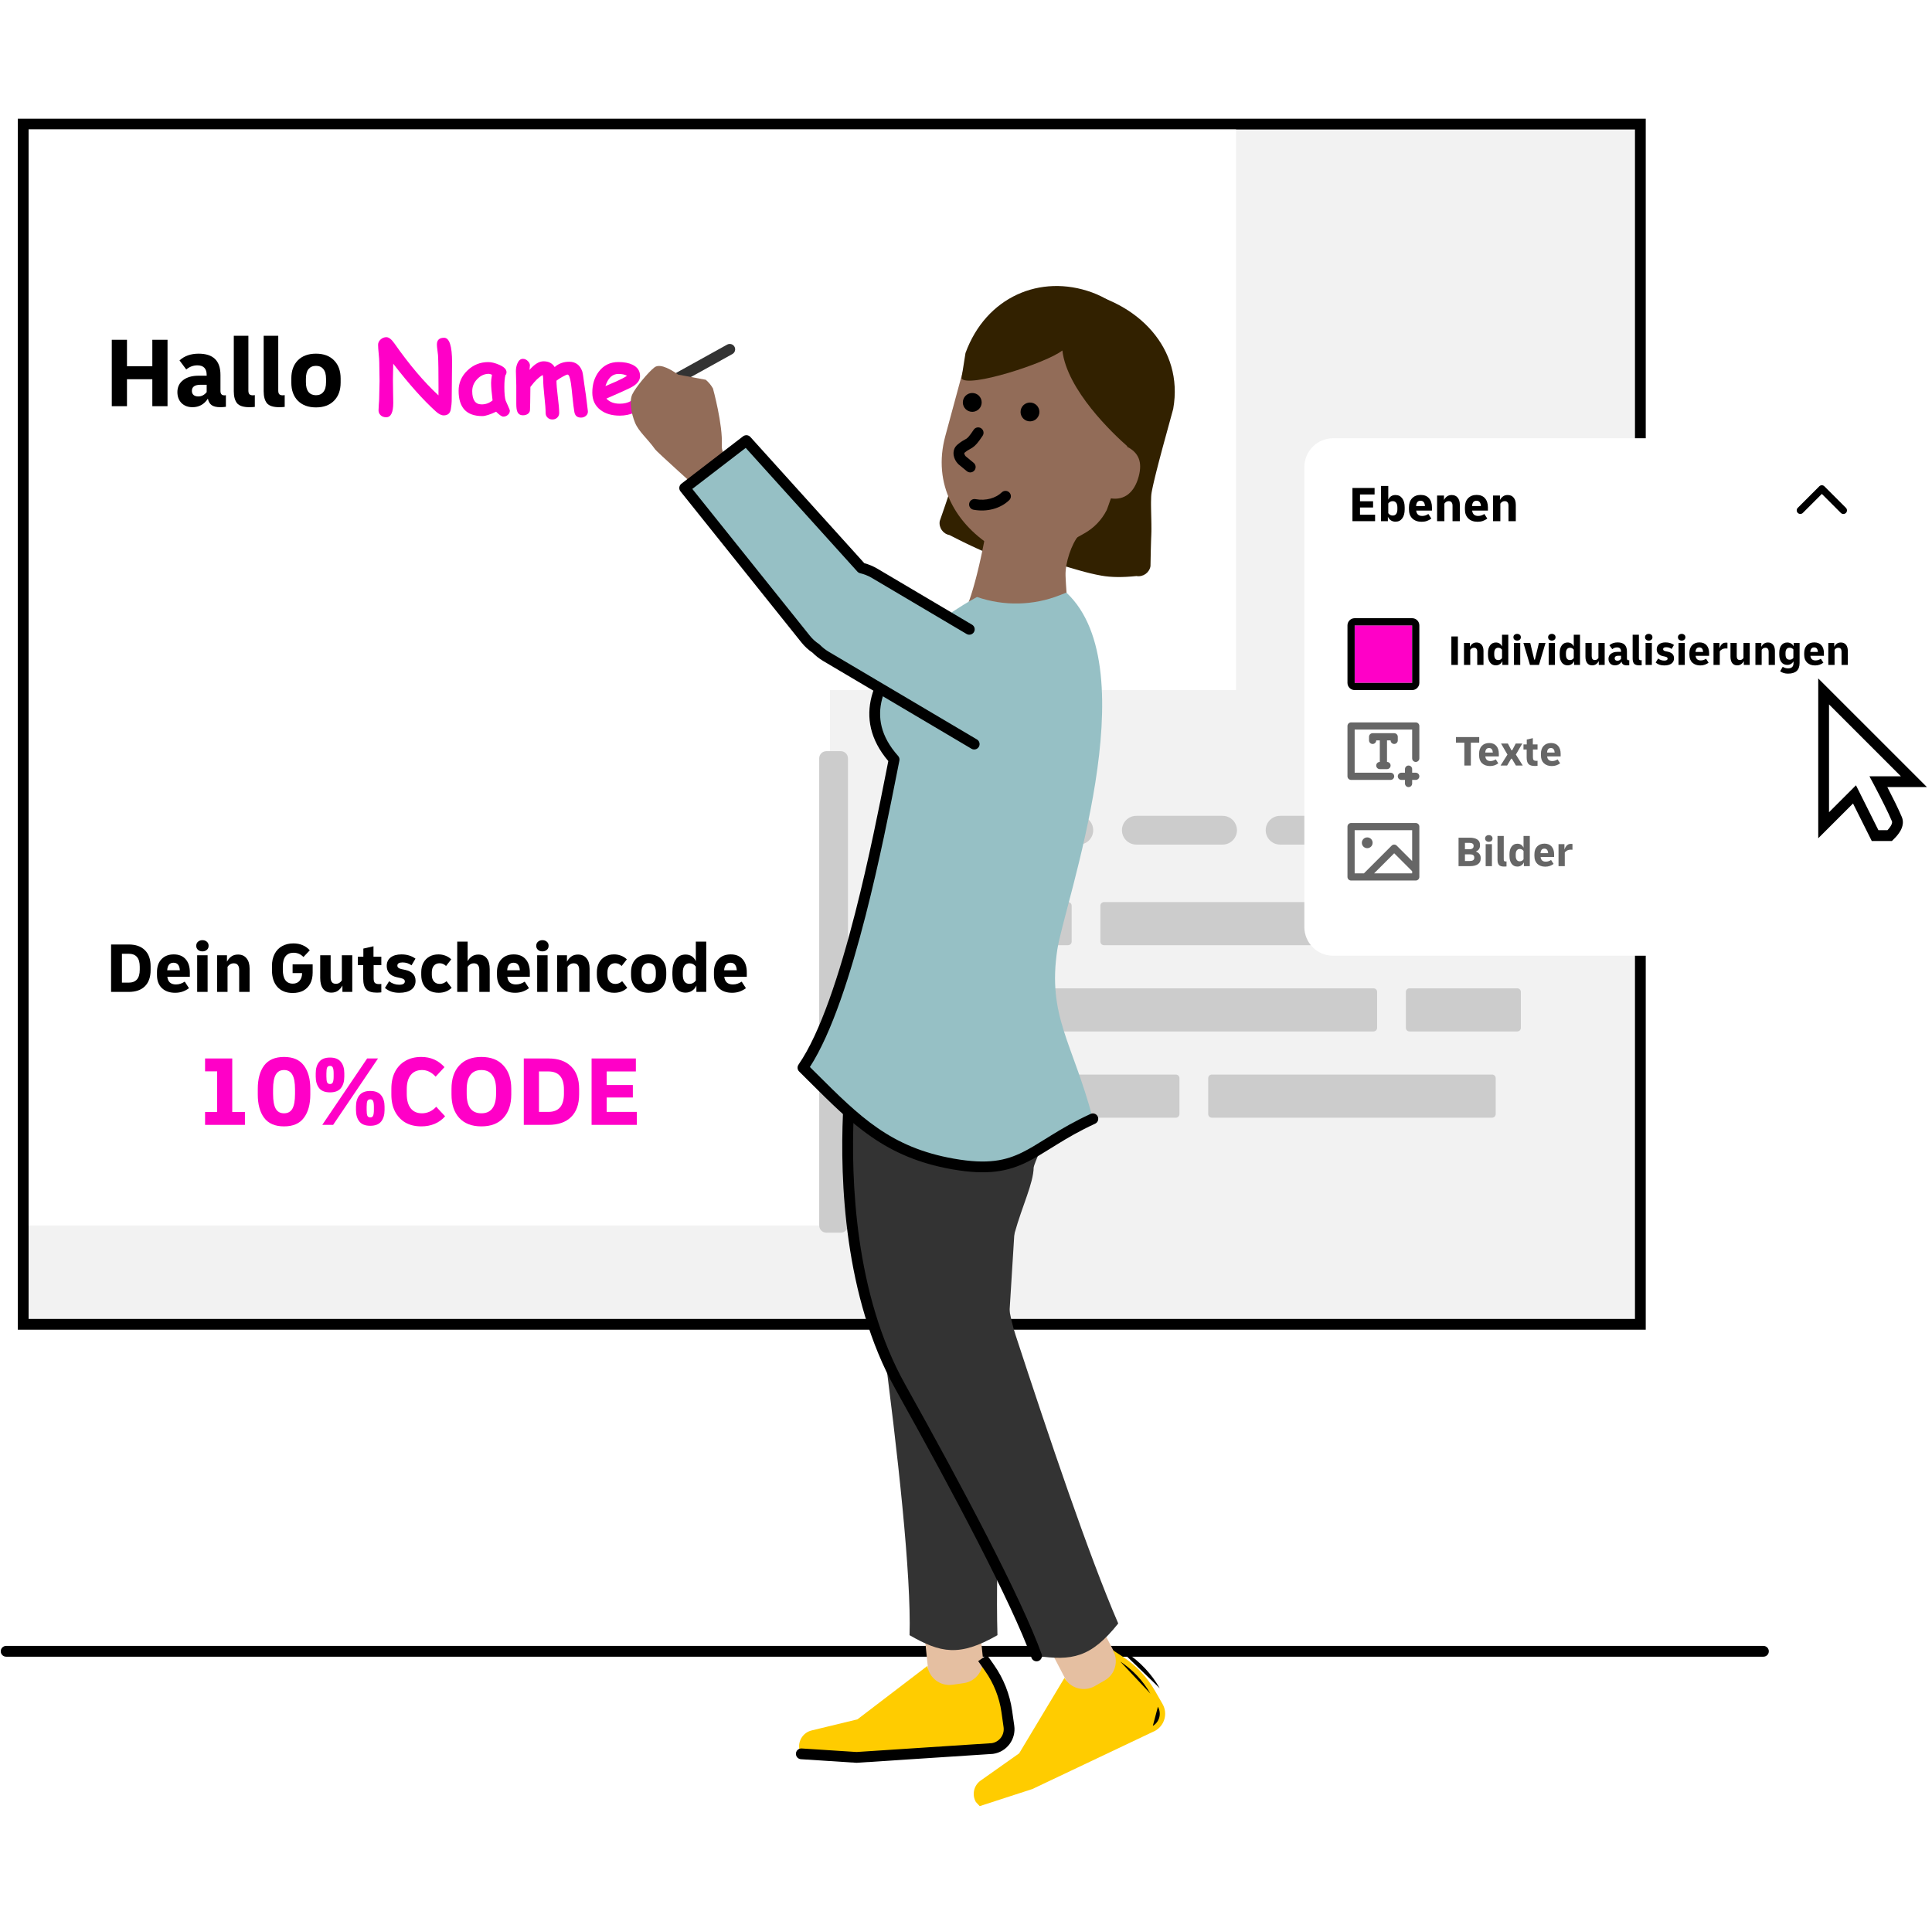 <svg width="551" height="550" viewBox="0 0 551 550" fill="none" xmlns="http://www.w3.org/2000/svg">
<path d="M8.158 36.936H466.287V376.176H8.158V36.936Z" fill="#F2F2F2"/>
<path fill-rule="evenodd" clip-rule="evenodd" d="M5.083 33.861H469.361V379.251H5.083V33.861ZM8.158 36.936V376.176H466.287V36.936H8.158Z" fill="black"/>
<path d="M8.158 36.936H352.523V196.819H8.158V36.936Z" fill="white"/>
<path d="M8.158 183.496H236.71V349.529H8.158V183.496Z" fill="white"/>
<path d="M128.82 114.455C128.82 114.922 128.74 115.66 128.581 116.669C128.395 117.874 127.713 118.477 126.536 118.477C125.882 118.477 125.144 118.108 124.322 117.37C120.725 114.128 116.666 109.584 112.145 103.736C112.089 106.165 112.061 107.655 112.061 108.206C112.061 108.944 112.075 110.056 112.103 111.541C112.14 113.026 112.159 114.138 112.159 114.876C112.159 117.632 111.486 119.009 110.141 119.009C109.459 119.009 108.913 118.799 108.502 118.379C108.138 118.005 107.955 117.552 107.955 117.02C107.955 116.646 107.983 116.081 108.039 115.324C108.105 114.568 108.138 114.002 108.138 113.629C108.138 113.078 108.156 112.251 108.194 111.149C108.231 110.046 108.25 109.22 108.25 108.668C108.25 108.08 108.236 107.192 108.208 106.006C108.18 104.82 108.166 103.932 108.166 103.344C108.166 102.783 108.11 101.947 107.997 100.836C107.885 99.724 107.829 98.888 107.829 98.327C107.829 97.767 108.067 97.267 108.544 96.828C109.03 96.389 109.581 96.169 110.197 96.169C110.889 96.169 111.655 96.767 112.495 97.963C116.736 104.016 120.921 108.953 125.05 112.774C125.06 112.475 125.064 111.765 125.064 110.644C125.064 106.039 125.018 102.933 124.924 101.326C124.906 101.055 124.845 100.551 124.742 99.813C124.649 99.159 124.602 98.645 124.602 98.271C124.602 96.982 125.284 96.338 126.648 96.338C128.17 96.338 128.932 98.687 128.932 103.386C128.932 103.488 128.922 104.226 128.904 105.6C128.848 110.345 128.82 113.297 128.82 114.455Z" fill="#FF00C7"/>
<path d="M143.532 118.827C143.103 118.827 142.421 118.36 141.487 117.426C140.627 117.837 139.871 118.145 139.217 118.351C138.563 118.566 138.007 118.673 137.549 118.673C135.298 118.673 133.607 118.071 132.477 116.866C131.356 115.66 130.795 113.858 130.795 111.457C130.795 109.205 131.627 107.281 133.29 105.684C134.952 104.077 136.942 103.274 139.259 103.274C140.146 103.274 141.174 103.526 142.341 104.03C143.752 104.638 144.457 105.343 144.457 106.146C144.457 106.482 144.35 106.777 144.135 107.029C144.042 107.403 143.967 107.874 143.911 108.444C143.864 109.005 143.841 109.663 143.841 110.42C143.841 112.204 143.967 113.489 144.219 114.273C144.247 114.357 144.462 114.843 144.864 115.731C145.228 116.534 145.41 116.992 145.41 117.104C145.41 117.599 145.219 118.01 144.836 118.337C144.462 118.664 144.028 118.827 143.532 118.827ZM140.057 109.215C140.057 108.916 140.076 108.575 140.114 108.192C140.16 107.8 140.226 107.365 140.31 106.889C140.123 106.795 139.955 106.73 139.805 106.693C139.665 106.646 139.544 106.623 139.441 106.623C138.17 106.623 137.059 107.122 136.106 108.122C135.153 109.112 134.677 110.261 134.677 111.569C134.677 112.821 134.901 113.764 135.349 114.399C135.798 115.025 136.47 115.338 137.367 115.338C137.946 115.338 138.493 115.245 139.007 115.058C139.53 114.862 140.02 114.577 140.478 114.203C140.198 111.98 140.057 110.317 140.057 109.215Z" fill="#FF00C7"/>
<path d="M151.015 105.502C152.426 103.867 153.761 103.049 155.023 103.049C156.461 103.049 157.517 103.596 158.189 104.689C158.759 104.184 159.39 103.806 160.081 103.554C160.772 103.302 161.52 103.176 162.323 103.176C164.154 103.176 165.396 104.086 166.05 105.908C166.181 106.282 166.382 107.547 166.653 109.705C166.914 111.219 167.251 113.741 167.662 117.272C167.699 117.804 167.517 118.243 167.115 118.589C166.713 118.935 166.242 119.107 165.7 119.107C164.626 119.107 163.995 118.575 163.808 117.51C163.64 116.548 163.467 115.189 163.29 113.433C163.103 111.508 162.949 110.144 162.827 109.341C162.575 107.669 162.253 106.833 161.861 106.833C161.646 106.833 161.155 107.048 160.389 107.477C159.623 107.907 159.063 108.276 158.708 108.584C158.708 109.649 158.834 111.181 159.086 113.18C159.348 115.226 159.478 116.758 159.478 117.776C159.478 118.309 159.296 118.753 158.932 119.107C158.568 119.462 158.105 119.64 157.545 119.64C156.984 119.64 156.522 119.462 156.158 119.107C155.793 118.753 155.611 118.309 155.611 117.776C155.611 116.711 155.494 115.147 155.261 113.082C155.037 111.008 154.924 109.439 154.924 108.374C154.924 107.776 154.873 107.3 154.77 106.945C153.687 107.571 152.598 108.612 151.505 110.07C151.459 110.135 151.379 110.233 151.267 110.364C151.23 112.251 151.211 113.731 151.211 114.806C151.211 115.067 151.202 115.422 151.183 115.871C151.164 116.31 151.155 116.637 151.155 116.852C151.155 117.356 150.95 117.753 150.539 118.043C150.165 118.313 149.703 118.449 149.151 118.449C148.357 118.449 147.82 118.103 147.54 117.412C147.344 116.945 147.246 116.202 147.246 115.184V109.971C147.246 109.504 147.227 108.822 147.19 107.926C147.152 107.02 147.134 106.333 147.134 105.866C147.134 105.035 147.283 104.283 147.582 103.61C147.946 102.769 148.46 102.349 149.123 102.349C149.646 102.349 150.114 102.554 150.525 102.965C150.936 103.367 151.141 103.811 151.141 104.297C151.141 104.1 151.099 104.502 151.015 105.502Z" fill="#FF00C7"/>
<path d="M176.756 118.547C174.523 118.547 172.697 118.015 171.277 116.95C169.707 115.773 168.923 114.114 168.923 111.975C168.923 109.612 169.544 107.613 170.786 105.978C172.169 104.166 174.032 103.26 176.377 103.26C178.003 103.26 179.352 103.521 180.427 104.044C181.837 104.736 182.543 105.81 182.543 107.267C182.543 108.295 181.968 109.205 180.819 110C180.296 110.364 179.245 110.896 177.666 111.597L172.944 113.685C173.393 114.17 173.934 114.535 174.57 114.778C175.205 115.021 175.933 115.142 176.756 115.142C178.007 115.142 179.068 114.885 179.936 114.371C180.712 113.914 181.333 113.685 181.8 113.685C182.771 113.685 183.257 114.156 183.257 115.1C183.257 116.165 182.477 117.034 180.917 117.706C179.609 118.267 178.222 118.547 176.756 118.547ZM176.377 106.651C175.508 106.651 174.766 106.94 174.149 107.519C173.533 108.099 173.038 108.967 172.664 110.126C173.72 109.668 174.77 109.215 175.817 108.766C177.078 108.197 178.082 107.669 178.829 107.183C178.203 106.828 177.386 106.651 176.377 106.651Z" fill="#FF00C7"/>
<path d="M31.88 115.853V96.912H36.213V104.46H43.445V96.912H47.778V115.853H43.445V108.162H36.213V115.853H31.88Z" fill="black"/>
<path d="M54.897 116.14C53.615 116.14 52.572 115.747 51.769 114.963C50.984 114.159 50.592 113.117 50.592 111.835C50.592 110.4 51.137 109.262 52.228 108.42C53.318 107.578 54.791 107.157 56.647 107.157H58.943V106.957C58.943 105.12 58.053 104.202 56.274 104.202C55.126 104.202 54.074 104.594 53.117 105.378L51.195 102.795C52.61 101.514 54.428 100.873 56.647 100.873C60.799 100.873 62.874 102.891 62.874 106.928V111.491C62.874 112.332 63.228 112.753 63.936 112.753C63.974 112.753 64.022 112.753 64.08 112.753C64.156 112.753 64.271 112.744 64.424 112.725V116.025C64.156 116.063 63.888 116.092 63.62 116.111C63.353 116.13 63.085 116.14 62.817 116.14C61.765 116.14 60.952 115.948 60.378 115.566C59.823 115.164 59.459 114.542 59.287 113.7C58.235 115.326 56.772 116.14 54.897 116.14ZM56.561 113.069C57.498 113.069 58.292 112.658 58.943 111.835V109.74H57.221C55.557 109.74 54.724 110.324 54.724 111.491C54.724 111.988 54.887 112.38 55.212 112.667C55.538 112.935 55.987 113.069 56.561 113.069Z" fill="black"/>
<path d="M71.126 116.14C69.404 116.14 68.227 115.757 67.596 114.992C66.984 114.207 66.678 113.079 66.678 111.605V95.765H70.839V111.405C70.839 111.902 70.944 112.256 71.154 112.466C71.384 112.658 71.709 112.753 72.13 112.753C72.302 112.753 72.484 112.734 72.675 112.696V116.053C72.216 116.111 71.7 116.14 71.126 116.14Z" fill="black"/>
<path d="M79.645 116.14C77.923 116.14 76.747 115.757 76.115 114.992C75.503 114.207 75.197 113.079 75.197 111.605V95.765H79.358V111.405C79.358 111.902 79.463 112.256 79.674 112.466C79.903 112.658 80.229 112.753 80.65 112.753C80.822 112.753 81.004 112.734 81.195 112.696V116.053C80.736 116.111 80.219 116.14 79.645 116.14Z" fill="black"/>
<path d="M90.116 116.197C87.935 116.197 86.213 115.566 84.951 114.303C83.707 113.04 83.085 111.309 83.085 109.109V107.961C83.085 105.761 83.707 104.029 84.951 102.767C86.213 101.504 87.935 100.873 90.116 100.873C92.297 100.873 94.009 101.504 95.253 102.767C96.515 104.029 97.147 105.761 97.147 107.961V109.109C97.147 111.309 96.515 113.04 95.253 114.303C94.009 115.566 92.297 116.197 90.116 116.197ZM90.116 112.725C91.015 112.725 91.713 112.419 92.211 111.806C92.727 111.194 92.986 110.266 92.986 109.023V108.047C92.986 106.803 92.727 105.876 92.211 105.263C91.713 104.651 91.015 104.345 90.116 104.345C89.217 104.345 88.509 104.651 87.992 105.263C87.495 105.876 87.246 106.803 87.246 108.047V109.023C87.246 110.266 87.495 111.194 87.992 111.806C88.509 112.419 89.217 112.725 90.116 112.725Z" fill="black"/>
<path d="M31.679 282.911V269.382H36.681C38.69 269.382 40.234 269.922 41.313 271.001C42.407 272.067 42.953 273.598 42.953 275.593V276.7C42.953 278.695 42.407 280.232 41.313 281.312C40.234 282.378 38.69 282.911 36.681 282.911H31.679ZM36.681 272.026H34.774V280.266H36.681C38.799 280.266 39.858 279.036 39.858 276.577V275.716C39.858 273.256 38.799 272.026 36.681 272.026Z" fill="black"/>
<path d="M49.939 283.157C48.368 283.157 47.111 282.712 46.168 281.824C45.239 280.936 44.774 279.692 44.774 278.094V277.274C44.774 275.702 45.204 274.465 46.065 273.564C46.94 272.662 48.101 272.211 49.55 272.211C51.012 272.211 52.139 272.662 52.932 273.564C53.738 274.465 54.141 275.716 54.141 277.315V278.586H47.726C47.889 280.048 48.703 280.779 50.165 280.779C50.643 280.779 51.08 280.71 51.477 280.574C51.887 280.437 52.29 280.239 52.686 279.979L53.895 281.845C53.376 282.241 52.782 282.562 52.112 282.808C51.456 283.04 50.732 283.157 49.939 283.157ZM49.488 274.588C48.901 274.588 48.464 274.78 48.176 275.162C47.889 275.531 47.726 276.057 47.685 276.741H51.292C51.251 276.057 51.087 275.531 50.8 275.162C50.513 274.78 50.076 274.588 49.488 274.588Z" fill="black"/>
<path d="M57.732 271.35C57.24 271.35 56.824 271.206 56.482 270.919C56.14 270.632 55.969 270.243 55.969 269.751C55.969 269.259 56.14 268.87 56.482 268.583C56.824 268.296 57.24 268.152 57.732 268.152C58.224 268.152 58.641 268.296 58.983 268.583C59.324 268.87 59.495 269.259 59.495 269.751C59.495 270.243 59.324 270.632 58.983 270.919C58.641 271.206 58.224 271.35 57.732 271.35ZM56.236 282.911V272.457H59.208V282.911H56.236Z" fill="black"/>
<path d="M61.921 282.911V272.457H64.729V274.281C65.043 273.68 65.453 273.195 65.959 272.826C66.478 272.443 67.121 272.252 67.886 272.252C68.924 272.252 69.731 272.607 70.305 273.318C70.892 274.015 71.186 274.992 71.186 276.249V282.911H68.214V276.597C68.214 276.037 68.091 275.593 67.845 275.265C67.599 274.923 67.209 274.752 66.676 274.752C66.266 274.752 65.911 274.848 65.611 275.039C65.323 275.231 65.084 275.47 64.893 275.757V282.911H61.921Z" fill="black"/>
<path d="M83.49 283.218C81.618 283.218 80.162 282.644 79.124 281.496C78.085 280.348 77.566 278.756 77.566 276.72V275.531C77.566 274.178 77.819 273.024 78.324 272.067C78.83 271.097 79.54 270.359 80.456 269.853C81.372 269.334 82.444 269.075 83.674 269.075C84.658 269.075 85.54 269.245 86.319 269.587C87.097 269.915 87.774 270.4 88.348 271.042L86.544 272.949C86.093 272.498 85.635 272.183 85.171 272.006C84.706 271.828 84.221 271.739 83.715 271.739C82.731 271.739 81.973 272.074 81.44 272.744C80.921 273.4 80.661 274.37 80.661 275.654V276.597C80.661 277.882 80.9 278.866 81.379 279.549C81.87 280.219 82.581 280.553 83.51 280.553C84.358 280.553 85.007 280.273 85.458 279.713C85.922 279.153 86.154 278.428 86.154 277.54H83.449V275.039H89.168V277.417C89.168 278.633 88.935 279.679 88.471 280.553C88.006 281.414 87.35 282.077 86.503 282.542C85.656 282.993 84.651 283.218 83.49 283.218Z" fill="black"/>
<path d="M94.501 283.116C93.476 283.116 92.69 282.753 92.144 282.029C91.597 281.305 91.324 280.28 91.324 278.955V272.457H94.296V278.77C94.296 279.33 94.412 279.774 94.644 280.102C94.89 280.43 95.273 280.594 95.792 280.594C96.175 280.594 96.51 280.506 96.797 280.328C97.084 280.137 97.316 279.897 97.493 279.61V272.457H100.466V282.911H97.657V281.086C97.343 281.688 96.92 282.18 96.387 282.562C95.867 282.931 95.239 283.116 94.501 283.116Z" fill="black"/>
<path d="M107.42 283.116C106.026 283.116 105.035 282.801 104.448 282.173C103.874 281.544 103.587 280.526 103.587 279.118V275.285H102.07V272.867H103.628V270.55L106.518 269.894V272.867H108.752V275.285H106.559V278.995C106.559 279.665 106.682 280.116 106.928 280.348C107.188 280.567 107.563 280.676 108.055 280.676C108.165 280.676 108.281 280.676 108.404 280.676C108.527 280.663 108.643 280.649 108.752 280.635V283.034C108.575 283.061 108.37 283.081 108.137 283.095C107.919 283.109 107.68 283.116 107.42 283.116Z" fill="black"/>
<path d="M113.881 283.157C113.034 283.157 112.282 283.047 111.626 282.829C110.97 282.61 110.355 282.261 109.782 281.783L110.97 279.877C111.845 280.533 112.802 280.861 113.84 280.861C114.92 280.861 115.459 280.54 115.459 279.897C115.459 279.446 115.084 279.139 114.332 278.975L113.205 278.729C112.262 278.524 111.538 278.148 111.032 277.602C110.54 277.041 110.294 276.344 110.294 275.511C110.294 274.472 110.663 273.666 111.401 273.092C112.152 272.504 113.184 272.211 114.496 272.211C116.04 272.211 117.373 272.614 118.493 273.42L117.366 275.326C116.614 274.78 115.76 274.506 114.804 274.506C113.82 274.506 113.328 274.807 113.328 275.408C113.328 275.9 113.703 276.228 114.455 276.392L115.603 276.638C117.543 277.062 118.514 278.1 118.514 279.754C118.514 280.833 118.104 281.674 117.284 282.275C116.478 282.863 115.343 283.157 113.881 283.157Z" fill="black"/>
<path d="M125.1 283.157C124.089 283.157 123.208 282.952 122.456 282.542C121.718 282.118 121.144 281.53 120.734 280.779C120.338 280.014 120.14 279.118 120.14 278.094V277.274C120.14 276.262 120.338 275.381 120.734 274.629C121.144 273.864 121.718 273.27 122.456 272.846C123.194 272.422 124.055 272.211 125.039 272.211C125.749 272.211 126.419 272.334 127.048 272.58C127.69 272.826 128.236 273.174 128.687 273.625L127.212 275.511C126.665 274.992 126.057 274.732 125.387 274.732C124.69 274.732 124.144 274.964 123.747 275.429C123.351 275.893 123.153 276.529 123.153 277.335V278.032C123.153 278.838 123.358 279.474 123.768 279.938C124.178 280.403 124.738 280.635 125.449 280.635C126.118 280.635 126.754 280.376 127.355 279.856L128.81 281.742C127.826 282.685 126.59 283.157 125.1 283.157Z" fill="black"/>
<path d="M130.401 282.911V268.562H133.373V274.117C133.701 273.543 134.118 273.092 134.623 272.764C135.129 272.422 135.737 272.252 136.448 272.252C137.486 272.252 138.279 272.614 138.825 273.338C139.386 274.049 139.666 275.074 139.666 276.413V282.911H136.694V276.597C136.694 276.037 136.571 275.593 136.325 275.265C136.079 274.923 135.689 274.752 135.156 274.752C134.746 274.752 134.391 274.848 134.09 275.039C133.803 275.231 133.564 275.47 133.373 275.757V282.911H130.401Z" fill="black"/>
<path d="M146.904 283.157C145.333 283.157 144.075 282.712 143.132 281.824C142.203 280.936 141.739 279.692 141.739 278.094V277.274C141.739 275.702 142.169 274.465 143.03 273.564C143.905 272.662 145.066 272.211 146.515 272.211C147.977 272.211 149.104 272.662 149.897 273.564C150.703 274.465 151.106 275.716 151.106 277.315V278.586H144.69C144.854 280.048 145.667 280.779 147.13 280.779C147.608 280.779 148.045 280.71 148.441 280.574C148.851 280.437 149.254 280.239 149.651 279.979L150.86 281.845C150.341 282.241 149.746 282.562 149.077 282.808C148.421 283.04 147.697 283.157 146.904 283.157ZM146.453 274.588C145.866 274.588 145.428 274.78 145.141 275.162C144.854 275.531 144.69 276.057 144.649 276.741H148.257C148.216 276.057 148.052 275.531 147.765 275.162C147.478 274.78 147.041 274.588 146.453 274.588Z" fill="black"/>
<path d="M154.697 271.35C154.205 271.35 153.788 271.206 153.447 270.919C153.105 270.632 152.934 270.243 152.934 269.751C152.934 269.259 153.105 268.87 153.447 268.583C153.788 268.296 154.205 268.152 154.697 268.152C155.189 268.152 155.606 268.296 155.947 268.583C156.289 268.87 156.46 269.259 156.46 269.751C156.46 270.243 156.289 270.632 155.947 270.919C155.606 271.206 155.189 271.35 154.697 271.35ZM153.201 282.911V272.457H156.173V282.911H153.201Z" fill="black"/>
<path d="M158.886 282.911V272.457H161.694V274.281C162.008 273.68 162.418 273.195 162.924 272.826C163.443 272.443 164.085 272.252 164.85 272.252C165.889 272.252 166.695 272.607 167.269 273.318C167.857 274.015 168.151 274.992 168.151 276.249V282.911H165.178V276.597C165.178 276.037 165.055 275.593 164.809 275.265C164.564 274.923 164.174 274.752 163.641 274.752C163.231 274.752 162.876 274.848 162.575 275.039C162.288 275.231 162.049 275.47 161.858 275.757V282.911H158.886Z" fill="black"/>
<path d="M175.184 283.157C174.173 283.157 173.291 282.952 172.54 282.542C171.802 282.118 171.228 281.53 170.818 280.779C170.422 280.014 170.223 279.118 170.223 278.094V277.274C170.223 276.262 170.422 275.381 170.818 274.629C171.228 273.864 171.802 273.27 172.54 272.846C173.278 272.422 174.139 272.211 175.122 272.211C175.833 272.211 176.503 272.334 177.131 272.58C177.774 272.826 178.32 273.174 178.771 273.625L177.295 275.511C176.749 274.992 176.141 274.732 175.471 274.732C174.774 274.732 174.227 274.964 173.831 275.429C173.435 275.893 173.237 276.529 173.237 277.335V278.032C173.237 278.838 173.442 279.474 173.852 279.938C174.262 280.403 174.822 280.635 175.532 280.635C176.202 280.635 176.837 280.376 177.439 279.856L178.894 281.742C177.91 282.685 176.673 283.157 175.184 283.157Z" fill="black"/>
<path d="M184.994 283.157C183.436 283.157 182.206 282.706 181.304 281.804C180.416 280.902 179.972 279.665 179.972 278.094V277.274C179.972 275.702 180.416 274.465 181.304 273.564C182.206 272.662 183.436 272.211 184.994 272.211C186.552 272.211 187.775 272.662 188.663 273.564C189.565 274.465 190.016 275.702 190.016 277.274V278.094C190.016 279.665 189.565 280.902 188.663 281.804C187.775 282.706 186.552 283.157 184.994 283.157ZM184.994 280.676C185.636 280.676 186.135 280.458 186.49 280.02C186.859 279.583 187.044 278.92 187.044 278.032V277.335C187.044 276.447 186.859 275.784 186.49 275.347C186.135 274.91 185.636 274.691 184.994 274.691C184.352 274.691 183.846 274.91 183.477 275.347C183.122 275.784 182.944 276.447 182.944 277.335V278.032C182.944 278.92 183.122 279.583 183.477 280.02C183.846 280.458 184.352 280.676 184.994 280.676Z" fill="black"/>
<path d="M195.515 283.116C194.353 283.116 193.438 282.671 192.768 281.783C192.099 280.881 191.764 279.651 191.764 278.094V277.274C191.764 275.716 192.099 274.493 192.768 273.605C193.438 272.703 194.353 272.252 195.515 272.252C196.868 272.252 197.845 272.88 198.446 274.137V268.562H201.418V282.911H198.61V281.107C198.323 281.735 197.906 282.227 197.36 282.583C196.827 282.938 196.212 283.116 195.515 283.116ZM194.736 278.032C194.736 278.866 194.9 279.508 195.228 279.959C195.556 280.396 196.027 280.615 196.642 280.615C197.394 280.615 197.995 280.294 198.446 279.651V275.695C197.995 275.067 197.394 274.752 196.642 274.752C196.027 274.752 195.556 274.978 195.228 275.429C194.9 275.866 194.736 276.502 194.736 277.335V278.032Z" fill="black"/>
<path d="M208.778 283.157C207.207 283.157 205.949 282.712 205.007 281.824C204.077 280.936 203.613 279.692 203.613 278.094V277.274C203.613 275.702 204.043 274.465 204.904 273.564C205.779 272.662 206.94 272.211 208.389 272.211C209.851 272.211 210.978 272.662 211.771 273.564C212.577 274.465 212.98 275.716 212.98 277.315V278.586H206.564C206.728 280.048 207.541 280.779 209.004 280.779C209.482 280.779 209.919 280.71 210.315 280.574C210.725 280.437 211.129 280.239 211.525 279.979L212.734 281.845C212.215 282.241 211.621 282.562 210.951 282.808C210.295 283.04 209.571 283.157 208.778 283.157ZM208.327 274.588C207.74 274.588 207.302 274.78 207.015 275.162C206.728 275.531 206.564 276.057 206.523 276.741H210.131C210.09 276.057 209.926 275.531 209.639 275.162C209.352 274.78 208.915 274.588 208.327 274.588Z" fill="black"/>
<path d="M58.487 320.832V317.159H61.931V305.565H58.487V301.892H66.236V317.159H69.852V320.832H58.487Z" fill="#FF00C7"/>
<path d="M81.01 321.262C78.447 321.262 76.553 320.449 75.328 318.823C74.123 317.197 73.52 314.978 73.52 312.165V310.558C73.52 307.746 74.123 305.527 75.328 303.901C76.553 302.275 78.447 301.461 81.01 301.461C83.574 301.461 85.458 302.275 86.663 303.901C87.888 305.527 88.5 307.746 88.5 310.558V312.165C88.5 314.978 87.888 317.197 86.663 318.823C85.458 320.449 83.574 321.262 81.01 321.262ZM81.01 317.532C82.101 317.532 82.895 317.092 83.392 316.212C83.889 315.313 84.138 313.926 84.138 312.051V310.673C84.138 308.798 83.889 307.421 83.392 306.541C82.895 305.642 82.101 305.192 81.01 305.192C79.92 305.192 79.126 305.642 78.628 306.541C78.131 307.421 77.882 308.798 77.882 310.673V312.051C77.882 313.926 78.131 315.313 78.628 316.212C79.126 317.092 79.92 317.532 81.01 317.532Z" fill="#FF00C7"/>
<path d="M91.911 320.832L104.709 301.892H107.809L95.01 320.832H91.911ZM94.12 311.563C92.704 311.563 91.671 311.161 91.021 310.358C90.371 309.535 90.045 308.444 90.045 307.086V306.11C90.045 304.752 90.371 303.671 91.021 302.868C91.671 302.045 92.704 301.634 94.12 301.634C95.536 301.634 96.569 302.045 97.219 302.868C97.87 303.671 98.195 304.752 98.195 306.11V307.086C98.195 308.444 97.87 309.535 97.219 310.358C96.569 311.161 95.536 311.563 94.12 311.563ZM94.12 309.181C94.522 309.181 94.79 309.018 94.924 308.693C95.077 308.368 95.153 307.813 95.153 307.029V306.168C95.153 305.383 95.077 304.829 94.924 304.503C94.79 304.178 94.522 304.015 94.12 304.015C93.719 304.015 93.441 304.178 93.288 304.503C93.154 304.829 93.087 305.383 93.087 306.168V307.029C93.087 307.813 93.154 308.368 93.288 308.693C93.441 309.018 93.719 309.181 94.12 309.181ZM105.599 321.09C104.183 321.09 103.15 320.688 102.5 319.885C101.849 319.062 101.524 317.972 101.524 316.613V315.638C101.524 314.279 101.849 313.199 102.5 312.395C103.15 311.572 104.183 311.161 105.599 311.161C107.015 311.161 108.048 311.572 108.698 312.395C109.349 313.199 109.674 314.279 109.674 315.638V316.613C109.674 317.972 109.349 319.062 108.698 319.885C108.048 320.688 107.015 321.09 105.599 321.09ZM105.599 318.708C106.001 318.708 106.269 318.546 106.403 318.221C106.556 317.895 106.632 317.34 106.632 316.556V315.695C106.632 314.911 106.556 314.356 106.403 314.031C106.269 313.706 106.001 313.543 105.599 313.543C105.197 313.543 104.92 313.706 104.767 314.031C104.633 314.356 104.566 314.911 104.566 315.695V316.556C104.566 317.34 104.633 317.895 104.767 318.221C104.92 318.546 105.197 318.708 105.599 318.708Z" fill="#FF00C7"/>
<path d="M120.167 321.262C118.407 321.262 116.886 320.899 115.604 320.172C114.341 319.426 113.356 318.374 112.648 317.015C111.959 315.657 111.615 314.05 111.615 312.194V310.53C111.615 308.674 111.959 307.067 112.648 305.709C113.356 304.35 114.341 303.308 115.604 302.581C116.886 301.834 118.407 301.461 120.167 301.461C122.826 301.461 125.026 302.428 126.767 304.36L124.242 307.086C123.094 305.823 121.802 305.192 120.368 305.192C118.971 305.192 117.89 305.67 117.125 306.627C116.379 307.564 116.006 308.923 116.006 310.702V312.022C116.006 313.782 116.379 315.14 117.125 316.097C117.871 317.054 118.942 317.532 120.339 317.532C121.066 317.532 121.764 317.388 122.434 317.101C123.122 316.814 123.782 316.336 124.414 315.666L126.939 318.393C126.097 319.349 125.103 320.067 123.955 320.545C122.807 321.023 121.544 321.262 120.167 321.262Z" fill="#FF00C7"/>
<path d="M137.289 321.262C134.572 321.262 132.468 320.459 130.976 318.852C129.502 317.226 128.766 314.997 128.766 312.165V310.558C128.766 307.727 129.502 305.508 130.976 303.901C132.468 302.275 134.572 301.461 137.289 301.461C140.006 301.461 142.1 302.275 143.574 303.901C145.066 305.508 145.812 307.727 145.812 310.558V312.165C145.812 314.997 145.066 317.226 143.574 318.852C142.1 320.459 140.006 321.262 137.289 321.262ZM137.289 317.532C138.686 317.532 139.728 317.063 140.417 316.126C141.125 315.169 141.479 313.792 141.479 311.993V310.731C141.479 308.932 141.125 307.564 140.417 306.627C139.728 305.67 138.686 305.192 137.289 305.192C135.892 305.192 134.84 305.67 134.132 306.627C133.444 307.564 133.099 308.932 133.099 310.731V311.993C133.099 313.792 133.444 315.169 134.132 316.126C134.84 317.063 135.892 317.532 137.289 317.532Z" fill="#FF00C7"/>
<path d="M149.383 320.832V301.892H156.385C159.197 301.892 161.359 302.648 162.87 304.159C164.401 305.651 165.166 307.794 165.166 310.587V312.137C165.166 314.93 164.401 317.082 162.87 318.594C161.359 320.086 159.197 320.832 156.385 320.832H149.383ZM156.385 305.594H153.716V317.13H156.385C159.35 317.13 160.833 315.408 160.833 311.965V310.759C160.833 307.316 159.35 305.594 156.385 305.594Z" fill="#FF00C7"/>
<path d="M168.72 320.832V301.892H181.346V305.594H173.024V309.468H180.485V313.026H173.024V317.13H181.633V320.832H168.72Z" fill="#FF00C7"/>
<path fill-rule="evenodd" clip-rule="evenodd" d="M0.212 470.979C0.212 470.13 0.9 469.442 1.749 469.442H502.923C503.772 469.442 504.46 470.13 504.46 470.979C504.46 471.828 503.772 472.516 502.923 472.516H1.749C0.9 472.516 0.212 471.828 0.212 470.979Z" fill="black"/>
<path d="M233.635 216.292C233.635 215.16 234.553 214.243 235.685 214.243H239.785C240.917 214.243 241.834 215.16 241.834 216.292V349.529C241.834 350.661 240.917 351.579 239.785 351.579H235.685C234.553 351.579 233.635 350.661 233.635 349.529V216.292Z" fill="#CCCCCC"/>
<path d="M270.784 236.79C270.784 234.526 272.62 232.691 274.884 232.691H307.681C309.945 232.691 311.78 234.526 311.78 236.79V236.79C311.78 239.054 309.945 240.89 307.681 240.89H274.884C272.62 240.89 270.784 239.054 270.784 236.79V236.79Z" fill="#CCCCCC"/>
<path d="M319.979 236.79C319.979 234.526 321.815 232.691 324.079 232.691H348.676C350.941 232.691 352.776 234.526 352.776 236.79V236.79C352.776 239.054 350.941 240.89 348.676 240.89H324.079C321.815 240.89 319.979 239.054 319.979 236.79V236.79Z" fill="#CCCCCC"/>
<path d="M360.975 236.79C360.975 234.526 362.811 232.691 365.075 232.691H406.071C408.335 232.691 410.17 234.526 410.17 236.79V236.79C410.17 239.054 408.335 240.89 406.071 240.89H365.075C362.811 240.89 360.975 239.054 360.975 236.79V236.79Z" fill="#CCCCCC"/>
<path d="M270.784 258.313C270.784 257.747 271.243 257.288 271.809 257.288H304.606C305.172 257.288 305.631 257.747 305.631 258.313V268.562C305.631 269.128 305.172 269.587 304.606 269.587H271.809C271.243 269.587 270.784 269.128 270.784 268.562V258.313Z" fill="#CCCCCC"/>
<path d="M313.83 258.313C313.83 257.747 314.289 257.288 314.855 257.288H413.245C413.811 257.288 414.27 257.747 414.27 258.313V268.562C414.27 269.128 413.811 269.587 413.245 269.587H314.855C314.289 269.587 313.83 269.128 313.83 268.562V258.313Z" fill="#CCCCCC"/>
<path d="M270.784 282.911C270.784 282.345 271.243 281.886 271.809 281.886H391.722C392.288 281.886 392.747 282.345 392.747 282.911V293.16C392.747 293.726 392.288 294.184 391.722 294.184H271.809C271.243 294.184 270.784 293.726 270.784 293.16V282.911Z" fill="#CCCCCC"/>
<path d="M400.946 282.911C400.946 282.345 401.405 281.886 401.971 281.886H432.718C433.284 281.886 433.743 282.345 433.743 282.911V293.16C433.743 293.726 433.284 294.184 432.718 294.184H401.971C401.405 294.184 400.946 293.726 400.946 293.16V282.911Z" fill="#CCCCCC"/>
<path d="M270.784 307.508C270.784 306.942 271.243 306.483 271.809 306.483H335.353C335.919 306.483 336.378 306.942 336.378 307.508V317.757C336.378 318.323 335.919 318.782 335.353 318.782H271.809C271.243 318.782 270.784 318.323 270.784 317.757V307.508Z" fill="#CCCCCC"/>
<path d="M344.577 307.508C344.577 306.942 345.036 306.483 345.602 306.483H425.544C426.11 306.483 426.568 306.942 426.568 307.508V317.757C426.568 318.323 426.11 318.782 425.544 318.782H345.602C345.036 318.782 344.577 318.323 344.577 317.757V307.508Z" fill="#CCCCCC"/>
<path d="M334.599 116.595L334.606 116.56C337.635 99.381 324.53 86.011 307.351 82.982C290.344 79.984 276.97 95.892 273.766 112.879L273.161 116.405V116.405L273.154 117.795C273.152 118.023 273.15 118.25 273.148 118.474L273.13 119.8V119.8L273.105 121.083V121.083L273.074 122.324V122.324L273.036 123.521V123.521L272.99 124.676V124.676L272.938 125.788C272.929 125.97 272.919 126.15 272.91 126.328L272.847 127.377C272.836 127.548 272.825 127.717 272.814 127.885L272.741 128.868C272.716 129.189 272.689 129.503 272.661 129.81L272.575 130.708C272.56 130.854 272.545 130.999 272.529 131.141L272.432 131.976V131.976L272.329 132.767C272.311 132.896 272.293 133.022 272.275 133.147L272.161 133.875V133.875L272.03 134.649V134.649L271.947 135.205V135.205L271.81 136.28V136.28L271.746 136.724V136.724L271.692 137.039V137.039L271.626 137.38V137.38L271.543 137.757V137.757L271.441 138.18V138.18L271.315 138.658V138.658L271.161 139.2V139.2L270.977 139.817V139.817L270.74 140.579V140.579L270.334 141.828V141.828L269.591 144.041V144.041L268.791 146.368V146.368L268.009 148.611V148.611C267.68 150.478 268.943 152.283 270.811 152.612L271.806 153.123V153.123L273.247 153.851V153.851L274.623 154.534V154.534L275.505 154.965V154.965L276.358 155.376V155.376L277.183 155.766V155.766L278.367 156.315V156.315L279.487 156.82V156.82L280.197 157.131V157.131L281.21 157.561V157.561L281.85 157.822V157.822L282.461 158.064V158.064L283.043 158.285V158.285L283.597 158.487C283.687 158.519 283.776 158.55 283.863 158.581L284.375 158.753V158.753L284.857 158.905V158.905L285.312 159.037V159.037L285.737 159.149C285.874 159.183 286.007 159.214 286.134 159.241L286.503 159.314V159.314C288.765 159.713 290.89 159.921 292.853 160.067L294.012 160.149V160.149L296.733 160.329C298.115 160.427 299.385 160.545 300.529 160.746C301.531 160.923 302.6 161.193 303.744 161.512L305.257 161.946V161.946L306.857 162.414V162.414L307.974 162.734C309.87 163.268 311.937 163.799 314.199 164.197C316.916 164.677 320.221 164.71 324.113 164.297C325.98 164.627 327.785 163.363 328.114 161.496L328.2 157.11V157.11L328.283 154.142V154.142L328.331 152.895V152.895L328.341 152.68C328.358 152.336 328.368 151.97 328.374 151.586L328.38 150.798V150.798L328.372 149.551V149.551L328.35 148.254V148.254L328.284 145.219V145.219L328.271 144.392C328.27 144.257 328.269 144.123 328.268 143.992L328.267 143.222C328.274 142.102 328.316 141.151 328.429 140.515L328.559 139.822V139.822L328.719 139.043V139.043L328.906 138.185V138.185L329.119 137.259V137.259L329.436 135.93V135.93L329.785 134.514V134.514L330.557 131.5V131.5L331.592 127.602V127.602L334.552 116.79V116.79L334.599 116.595V116.595Z" fill="#322100"/>
<path d="M316.833 142.144C320.75 142.741 323.53 140.403 324.742 135.936C325.878 131.736 324.725 129.121 321.462 127.42L323.487 120.566C327.004 109.195 320.379 97.164 308.892 94.052L300.334 91.733C289.067 88.679 277.459 95.339 274.405 106.607L269.595 124.379C265.898 138.033 272.455 149.701 284.038 156.552L284.679 156.924V156.924L285.481 157.38V157.38L286.021 157.679V157.679L286.565 157.971C286.656 158.019 286.747 158.067 286.838 158.114L287.387 158.391V158.391L287.939 158.655C290.889 160.024 293.936 160.735 296.774 159.139L309.28 152.108C312.007 150.58 314.193 148.29 315.594 145.549C315.618 145.504 315.65 145.431 315.687 145.338L315.816 145.004V145.004L316.14 144.103V144.103L316.629 142.702V142.702L316.797 142.236C316.811 142.199 316.823 142.169 316.833 142.144Z" fill="#926C58"/>
<path d="M303.891 164.162C303.766 160.43 305.671 155.048 307.62 152.748L282.414 143.191L282.412 143.29V143.29L282.4 143.537V143.537L282.358 144.024V144.024L282.317 144.423V144.423L282.263 144.877V144.877L282.124 145.943V145.943L281.942 147.2V147.2L281.836 147.893V147.893L281.594 149.395V149.395L281.388 150.611V150.611L281.081 152.335V152.335L280.915 153.235V153.235L280.557 155.096V155.096L280.168 157.021V157.021L279.962 158.001V158.001L279.749 158.988V158.988L279.417 160.476V160.476L279.187 161.47V161.47L278.83 162.957V162.957L278.585 163.94V163.94L278.334 164.915V164.915L278.077 165.878V165.878L277.815 166.827V166.827L277.548 167.758V167.758L277.276 168.669V168.669L276.999 169.558C276.953 169.704 276.906 169.849 276.859 169.993L276.577 170.842C275.151 175.017 273.576 178.078 271.983 178.473L273.169 183.246C276.789 197.782 287.835 200.996 300.323 192.726L308.185 187.516C306.79 185.578 305.821 181.67 305.16 177.532L305.007 176.535V176.535L304.866 175.535V175.535L304.736 174.537C304.715 174.371 304.695 174.205 304.675 174.04L304.561 173.054V173.054L304.457 172.084V172.084L304.363 171.134V171.134L304.278 170.211V170.211L304.168 168.886V168.886L304.106 168.05V168.05L304.005 166.518V166.518L303.935 165.208V165.208L303.891 164.162V164.162Z" fill="#926C58"/>
<path d="M291.106 117.007C290.836 118.468 291.8 119.866 293.261 120.136C294.722 120.406 296.12 119.443 296.39 117.981C296.66 116.52 295.697 115.122 294.235 114.852C292.77 114.591 291.373 115.555 291.106 117.007Z" fill="black"/>
<path d="M274.645 114.288C274.375 115.749 275.339 117.147 276.8 117.417C278.261 117.687 279.659 116.723 279.929 115.262C280.199 113.801 279.236 112.403 277.774 112.133C276.313 111.863 274.915 112.826 274.645 114.288Z" fill="black"/>
<path fill-rule="evenodd" clip-rule="evenodd" d="M287.871 140.473C287.281 139.862 286.308 139.845 285.697 140.435C284.029 142.044 281.239 142.923 278.2 142.362C277.365 142.208 276.563 142.76 276.409 143.595C276.255 144.43 276.807 145.231 277.642 145.385C281.532 146.103 285.364 145.029 287.832 142.647C288.443 142.057 288.46 141.084 287.871 140.473Z" fill="black"/>
<path fill-rule="evenodd" clip-rule="evenodd" d="M279.812 122.15C279.104 121.682 278.15 121.878 277.683 122.587C276.398 124.534 275.925 124.925 275.608 125.131C275.541 125.174 275.442 125.227 275.314 125.297C274.863 125.54 274.05 125.98 273.035 126.843L273.032 126.845L273.032 126.845C272.058 127.677 271.834 128.843 271.979 129.824C272.12 130.776 272.609 131.677 273.267 132.342C273.303 132.379 273.342 132.414 273.382 132.447L275.734 134.387C276.389 134.927 277.358 134.834 277.898 134.179C278.438 133.524 278.345 132.555 277.69 132.014L275.408 130.133C275.188 129.891 275.054 129.598 275.02 129.374C275.004 129.263 275.017 129.206 275.022 129.191C275.022 129.19 275.022 129.189 275.022 129.189C275.022 129.188 275.023 129.188 275.025 129.186L275.025 129.186C275.779 128.546 276.125 128.362 276.523 128.15C276.737 128.036 276.967 127.914 277.282 127.709C278.166 127.135 278.929 126.281 280.249 124.279C280.717 123.571 280.521 122.617 279.812 122.15Z" fill="black"/>
<path d="M275.354 100.691C281.182 84.678 296.701 78.043 311.423 83.401C326.145 88.76 333.425 106.237 327.597 122.249L321.787 127.528C317.267 123.588 304.307 111.228 302.98 99.96C298.477 103.55 275.955 110.79 274.212 107.917L275.354 100.691Z" fill="#322100"/>
<path d="M263.044 460.306L278.844 458.661L281.24 481.689L265.44 483.333L263.044 460.306Z" fill="#E5BFA1"/>
<path d="M264.496 475.146L244.541 490.386L231.433 493.563C229.117 494.147 227.61 496.381 227.948 498.739L228.522 500.225L244.295 501.239L283.006 498.708C286.05 498.278 288.161 495.449 287.73 492.405L287.126 488.141C286.49 483.693 284.82 479.46 282.247 475.791L280.228 472.901V472.901C280.72 476.365 278.322 479.563 274.858 480.055L271.66 480.516C268.196 481.008 264.988 478.61 264.496 475.146V475.146Z" fill="#FFCC00"/>
<path d="M278.875 258.585C256.83 258.585 238.956 273.866 238.956 292.724L239.048 295.174C239.027 295.184 245.843 337.102 251.603 380.671C256.082 414.564 259.915 449.452 259.402 466.383C268.227 471.446 273.577 472.624 284.471 466.383C283.825 445.003 285.722 409.737 287.597 379.154C289.063 355.13 290.518 334.007 290.692 324.752C290.703 324.424 291.461 322.467 292.64 319.607C300.49 300.555 296.76 278.683 283.067 263.289L278.875 258.585Z" fill="#333333"/>
<path fill-rule="evenodd" clip-rule="evenodd" d="M281.499 472.021L283.516 474.909C283.516 474.909 283.517 474.91 283.517 474.91C286.229 478.778 287.988 483.238 288.658 487.924L289.263 492.189C289.811 496.067 287.122 499.68 283.231 500.23C283.193 500.236 283.155 500.24 283.116 500.242L244.406 502.774C244.34 502.778 244.273 502.778 244.207 502.774L228.434 501.759C227.586 501.705 226.944 500.973 226.998 500.126C227.053 499.279 227.784 498.636 228.631 498.691L244.305 499.699L282.853 497.178C285.021 496.842 286.528 494.813 286.218 492.621C286.218 492.621 286.219 492.621 286.218 492.621L285.614 488.359C285.614 488.358 285.614 488.359 285.614 488.359C285.013 484.149 283.432 480.144 280.999 476.674L278.978 473.782L281.499 472.021Z" fill="black"/>
<path d="M296.77 465.319L310.85 457.962L321.571 478.482L307.492 485.839L296.77 465.319Z" fill="#E5BFA1"/>
<path d="M303.585 478.558L290.662 500.081L279.644 507.87C277.707 509.264 277.133 511.898 278.322 513.969L279.408 515.137L294.443 510.258L329.495 493.624C332.16 492.097 333.092 488.695 331.565 486.03L329.423 482.289C327.199 478.394 324.083 475.074 320.332 472.604L317.391 470.667V470.667C319.123 473.7 318.078 477.564 315.044 479.296L312.236 480.905C309.181 482.638 305.318 481.582 303.585 478.558V478.558Z" fill="#FFCC00"/>
<path d="M282.975 266.774C260.929 266.774 243.055 282.055 243.055 300.913L243.147 303.363C243.127 303.373 235.317 357.119 256.738 395.491C273.402 425.346 289.842 456.359 295.612 472.286C305.676 473.731 311.098 472.86 318.918 463.042C310.422 443.405 299.189 409.932 289.647 380.814C282.155 357.949 294.618 342.206 294.802 332.952C294.812 332.624 295.571 330.666 296.749 327.807C304.6 308.754 300.87 286.883 287.177 271.489L282.975 266.774Z" fill="#333333"/>
<path fill-rule="evenodd" clip-rule="evenodd" d="M242.016 316.186C242.864 316.223 243.522 316.941 243.484 317.789C242.667 336.329 243.765 369.089 258.09 394.752L256.748 395.501L258.09 394.752C274.737 424.574 291.246 455.705 297.067 471.773C297.357 472.571 296.944 473.453 296.146 473.742C295.347 474.031 294.466 473.618 294.177 472.82C288.458 457.035 272.089 426.138 255.405 396.25C240.644 369.807 239.59 336.318 240.412 317.654C240.45 316.806 241.168 316.148 242.016 316.186Z" fill="black"/>
<path fill-rule="evenodd" clip-rule="evenodd" d="M318.236 469.383L321.178 471.32C325.13 473.923 328.414 477.422 330.758 481.526M318.236 469.383L316.545 471.951ZM316.545 471.951L319.487 473.888ZM319.487 473.888C323.036 476.225 325.984 479.367 328.088 483.051ZM328.088 483.051L330.231 486.794ZM330.231 486.794C331.325 488.702 330.673 491.143 328.778 492.263ZM328.778 492.263L293.874 508.827Z" fill="black"/>
<path d="M304.123 169.02L302.266 169.754C294.705 172.74 286.327 172.917 278.645 170.272V170.272C278.645 170.272 234.222 193.442 254.996 216.628C251.212 235.61 241.792 286.078 228.997 304.521C243.02 318.421 251.995 328.496 271.797 331.987C291.611 335.481 293.739 327.364 311.681 319.101C305.959 297.371 298.643 289.931 301.551 270.785C303.53 257.792 327.597 190.882 304.123 169.02Z" fill="#96C0C5"/>
<path fill-rule="evenodd" clip-rule="evenodd" d="M261.005 182.804C261.599 183.41 261.589 184.384 260.982 184.978C256.578 189.291 252.895 194.243 251.549 199.438C250.234 204.511 251.101 209.976 256.141 215.603C256.464 215.963 256.598 216.454 256.503 216.929C256.288 218.008 256.054 219.191 255.803 220.464C253.846 230.369 250.799 245.789 246.865 261.158C242.607 277.791 237.247 294.634 230.979 304.323C231.564 304.905 232.14 305.478 232.708 306.044C245.307 318.597 254.036 327.294 272.064 330.473C281.697 332.172 286.84 331.034 291.753 328.578C293.782 327.564 295.766 326.328 298.05 324.906C298.632 324.543 299.233 324.169 299.86 323.783C302.916 321.899 306.472 319.807 311.038 317.704C311.809 317.349 312.722 317.686 313.077 318.458C313.432 319.229 313.095 320.142 312.324 320.497C307.918 322.526 304.48 324.547 301.473 326.401C300.882 326.764 300.304 327.124 299.736 327.478C297.438 328.91 295.298 330.243 293.128 331.328C287.539 334.122 281.711 335.296 271.531 333.501C252.527 330.15 243.159 320.809 230.632 308.317C229.743 307.431 228.839 306.53 227.915 305.613C227.385 305.088 227.309 304.258 227.734 303.645C233.951 294.683 239.451 277.72 243.886 260.395C247.797 245.116 250.827 229.782 252.786 219.872C252.981 218.882 253.166 217.946 253.34 217.07C248.083 210.894 247.038 204.588 248.572 198.667C250.124 192.68 254.265 187.253 258.831 182.781C259.437 182.187 260.411 182.197 261.005 182.804Z" fill="black"/>
<path d="M209.469 98.889C209.881 99.632 209.613 100.568 208.87 100.979L192.735 109.923C191.992 110.335 191.057 110.066 190.645 109.324V109.324C190.233 108.581 190.502 107.646 191.244 107.234L207.379 98.29C208.122 97.879 209.058 98.147 209.469 98.889V98.889Z" fill="#333333"/>
<path d="M212.207 152.482L219.529 145.221C220.952 144.25 205.501 133.011 205.851 127.08C206.201 121.148 203.332 110.792 203.332 110.792C202.798 109.854 202.108 109.01 201.278 108.314L193.423 106.857C192.001 105.842 188.418 103.451 186.681 104.759C184.944 106.067 181.254 110.51 180.329 112.474C179.404 114.438 180.053 117.987 181.107 120.553C182.162 123.118 184.561 124.98 186.853 128.173C186.895 128.473 200.015 140.29 200.015 140.29L212.207 152.482Z" fill="#926C58"/>
<path d="M230.681 168.354V168.354C234.547 161.829 242.969 159.671 249.487 163.53L299.687 193.249C306.212 197.115 308.37 205.537 304.511 212.055V212.055C300.645 218.58 292.223 220.738 285.705 216.879L235.505 187.16C228.973 183.301 226.815 174.88 230.681 168.354Z" fill="#96C0C5"/>
<path d="M249.81 166.595L212.853 125.656L195.259 139.179L229.734 182.238C234.054 187.704 241.961 188.684 247.476 184.434V184.434C253.054 180.157 254.093 172.166 249.81 166.595Z" fill="#96C0C5"/>
<path fill-rule="evenodd" clip-rule="evenodd" d="M279.162 213.01C278.73 213.741 277.787 213.983 277.056 213.55L234.718 188.494C233.598 187.826 232.602 187.027 231.731 186.157C230.552 185.359 229.47 184.378 228.539 183.203C228.538 183.201 228.537 183.2 228.536 183.199L194.067 140.146C193.809 139.824 193.691 139.411 193.741 139.001C193.79 138.591 194.003 138.218 194.33 137.966L211.924 124.444C212.56 123.955 213.465 124.038 214.002 124.633L246.49 160.622C247.785 160.975 249.054 161.501 250.271 162.222C250.271 162.222 250.271 162.222 250.271 162.222L277.227 178.172C277.958 178.604 278.199 179.547 277.767 180.278C277.335 181.009 276.392 181.251 275.661 180.818L248.704 164.867C247.614 164.221 246.473 163.772 245.302 163.492C245 163.419 244.727 163.257 244.519 163.027L212.672 127.747L197.447 139.449L230.942 181.284L230.947 181.291C231.702 182.244 232.586 183.038 233.562 183.682C233.652 183.742 233.736 183.811 233.812 183.888C234.541 184.632 235.37 185.302 236.291 185.853C236.292 185.853 236.293 185.854 236.294 185.854L278.622 210.904C279.353 211.337 279.595 212.279 279.162 213.01Z" fill="black"/>
<g filter="url(#filter0_ddd_544_4729)">
<path d="M371.996 130.201C371.996 125.673 375.667 122.002 380.195 122.002H529.83C534.358 122.002 538.029 125.673 538.029 130.201V261.388C538.029 265.916 534.358 269.587 529.83 269.587H380.195C375.667 269.587 371.996 265.916 371.996 261.388V130.201Z" fill="white"/>
</g>
<path d="M525.73 146.599C525.459 146.6 525.198 146.492 525.006 146.299L519.581 140.874L514.156 146.299C513.754 146.687 513.115 146.682 512.72 146.287C512.324 145.891 512.319 145.252 512.707 144.85L518.857 138.7C519.049 138.508 519.309 138.4 519.581 138.4C519.853 138.4 520.114 138.508 520.306 138.7L526.455 144.85C526.748 145.143 526.836 145.584 526.677 145.967C526.519 146.35 526.145 146.599 525.73 146.599Z" fill="black"/>
<path d="M385.714 148.649V139.179H392.027V141.03H387.866V142.967H391.597V144.746H387.866V146.798H392.17V148.649H385.714Z" fill="black"/>
<path d="M393.851 148.649V138.605H395.932V142.508C396.353 141.628 397.037 141.188 397.984 141.188C398.806 141.188 399.447 141.504 399.906 142.135C400.375 142.757 400.61 143.613 400.61 144.703V145.277C400.61 146.368 400.375 147.229 399.906 147.86C399.447 148.482 398.806 148.793 397.984 148.793C397.496 148.793 397.061 148.668 396.678 148.42C396.305 148.171 396.018 147.827 395.817 147.387V148.649H393.851ZM397.195 142.938C396.668 142.938 396.248 143.158 395.932 143.599V146.368C396.248 146.817 396.668 147.042 397.195 147.042C397.625 147.042 397.955 146.889 398.185 146.583C398.414 146.267 398.529 145.818 398.529 145.234V144.746C398.529 144.163 398.414 143.718 398.185 143.412C397.955 143.096 397.625 142.938 397.195 142.938Z" fill="black"/>
<path d="M405.446 148.821C404.346 148.821 403.466 148.51 402.806 147.889C402.155 147.267 401.83 146.396 401.83 145.277V144.703C401.83 143.603 402.131 142.738 402.734 142.106C403.346 141.475 404.159 141.159 405.173 141.159C406.197 141.159 406.986 141.475 407.541 142.106C408.105 142.738 408.387 143.613 408.387 144.732V145.622H403.896C404.011 146.645 404.58 147.157 405.604 147.157C405.938 147.157 406.245 147.109 406.522 147.013C406.809 146.918 407.091 146.779 407.368 146.597L408.215 147.903C407.852 148.18 407.435 148.405 406.967 148.577C406.508 148.74 406.001 148.821 405.446 148.821ZM405.13 142.824C404.719 142.824 404.413 142.958 404.212 143.225C404.011 143.484 403.896 143.852 403.867 144.33H406.393C406.364 143.852 406.249 143.484 406.048 143.225C405.848 142.958 405.541 142.824 405.13 142.824Z" fill="black"/>
<path d="M409.853 148.649V141.331H411.819V142.608C412.039 142.188 412.326 141.848 412.68 141.59C413.044 141.322 413.493 141.188 414.029 141.188C414.756 141.188 415.32 141.437 415.722 141.934C416.133 142.422 416.339 143.106 416.339 143.986V148.649H414.258V144.23C414.258 143.838 414.172 143.527 414 143.297C413.828 143.058 413.555 142.938 413.182 142.938C412.895 142.938 412.647 143.005 412.436 143.139C412.235 143.273 412.068 143.441 411.934 143.642V148.649H409.853Z" fill="black"/>
<path d="M421.406 148.821C420.306 148.821 419.426 148.51 418.766 147.889C418.115 147.267 417.79 146.396 417.79 145.277V144.703C417.79 143.603 418.091 142.738 418.694 142.106C419.306 141.475 420.119 141.159 421.133 141.159C422.157 141.159 422.946 141.475 423.501 142.106C424.065 142.738 424.347 143.613 424.347 144.732V145.622H419.856C419.971 146.645 420.54 147.157 421.564 147.157C421.898 147.157 422.204 147.109 422.482 147.013C422.769 146.918 423.051 146.779 423.328 146.597L424.175 147.903C423.812 148.18 423.395 148.405 422.927 148.577C422.468 148.74 421.961 148.821 421.406 148.821ZM421.09 142.824C420.679 142.824 420.373 142.958 420.172 143.225C419.971 143.484 419.856 143.852 419.827 144.33H422.353C422.324 143.852 422.209 143.484 422.008 143.225C421.807 142.958 421.501 142.824 421.09 142.824Z" fill="black"/>
<path d="M425.813 148.649V141.331H427.779V142.608C427.999 142.188 428.286 141.848 428.64 141.59C429.003 141.322 429.453 141.188 429.989 141.188C430.716 141.188 431.28 141.437 431.682 141.934C432.093 142.422 432.299 143.106 432.299 143.986V148.649H430.218V144.23C430.218 143.838 430.132 143.527 429.96 143.297C429.788 143.058 429.515 142.938 429.142 142.938C428.855 142.938 428.606 143.005 428.396 143.139C428.195 143.273 428.028 143.441 427.894 143.642V148.649H425.813Z" fill="black"/>
<g opacity="0.6">
<path d="M415.976 247.039V238.922H419.125C420.092 238.922 420.826 239.094 421.326 239.439C421.835 239.783 422.089 240.287 422.089 240.951V241.185C422.089 241.988 421.691 242.55 420.896 242.87C421.339 243.026 421.679 243.255 421.917 243.559C422.163 243.862 422.286 244.231 422.286 244.666V244.899C422.286 245.588 422.019 246.117 421.486 246.486C420.962 246.855 420.203 247.039 419.211 247.039H415.976ZM419.113 240.398H417.797V242.218H419.113C419.465 242.218 419.744 242.14 419.949 241.984C420.162 241.829 420.269 241.62 420.269 241.357V241.21C420.269 240.947 420.166 240.746 419.961 240.607C419.764 240.468 419.482 240.398 419.113 240.398ZM417.797 245.563H419.211C419.613 245.563 419.92 245.49 420.133 245.342C420.347 245.194 420.453 244.977 420.453 244.69V244.543C420.453 243.96 420.039 243.669 419.211 243.669H417.797V245.563Z" fill="black"/>
<path d="M424.606 240.103C424.311 240.103 424.061 240.017 423.856 239.844C423.651 239.672 423.548 239.439 423.548 239.143C423.548 238.848 423.651 238.615 423.856 238.442C424.061 238.27 424.311 238.184 424.606 238.184C424.901 238.184 425.151 238.27 425.356 238.442C425.561 238.615 425.664 238.848 425.664 239.143C425.664 239.439 425.561 239.672 425.356 239.844C425.151 240.017 424.901 240.103 424.606 240.103ZM423.708 247.039V240.767H425.492V247.039H423.708Z" fill="black"/>
<path d="M428.989 247.162C428.251 247.162 427.747 246.998 427.476 246.67C427.214 246.334 427.082 245.85 427.082 245.219V238.43H428.866V245.133C428.866 245.346 428.911 245.498 429.001 245.588C429.099 245.67 429.239 245.711 429.419 245.711C429.493 245.711 429.571 245.703 429.653 245.686V247.125C429.456 247.15 429.235 247.162 428.989 247.162Z" fill="black"/>
<path d="M432.751 247.162C432.054 247.162 431.504 246.896 431.103 246.363C430.701 245.822 430.5 245.084 430.5 244.149V243.657C430.5 242.722 430.701 241.988 431.103 241.456C431.504 240.914 432.054 240.644 432.751 240.644C433.562 240.644 434.149 241.021 434.509 241.775V238.43H436.293V247.039H434.608V245.957C434.436 246.334 434.185 246.629 433.857 246.842C433.538 247.056 433.169 247.162 432.751 247.162ZM432.283 244.112C432.283 244.612 432.382 244.998 432.578 245.268C432.775 245.531 433.058 245.662 433.427 245.662C433.878 245.662 434.239 245.469 434.509 245.084V242.71C434.239 242.333 433.878 242.144 433.427 242.144C433.058 242.144 432.775 242.28 432.578 242.55C432.382 242.813 432.283 243.194 432.283 243.694V244.112Z" fill="black"/>
<path d="M440.709 247.187C439.766 247.187 439.011 246.92 438.446 246.387C437.888 245.854 437.609 245.108 437.609 244.149V243.657C437.609 242.714 437.868 241.972 438.384 241.431C438.909 240.89 439.606 240.619 440.475 240.619C441.352 240.619 442.029 240.89 442.504 241.431C442.988 241.972 443.23 242.722 443.23 243.682V244.444H439.38C439.479 245.321 439.967 245.76 440.844 245.76C441.131 245.76 441.393 245.719 441.631 245.637C441.877 245.555 442.119 245.436 442.357 245.28L443.082 246.4C442.771 246.637 442.414 246.83 442.012 246.978C441.619 247.117 441.184 247.187 440.709 247.187ZM440.438 242.046C440.085 242.046 439.823 242.161 439.651 242.39C439.479 242.612 439.38 242.927 439.356 243.337H441.52C441.496 242.927 441.397 242.612 441.225 242.39C441.053 242.161 440.791 242.046 440.438 242.046Z" fill="black"/>
<path d="M444.486 247.039V240.767H446.171V242.329C446.262 242.05 446.38 241.788 446.528 241.542C446.684 241.287 446.881 241.082 447.118 240.927C447.364 240.763 447.668 240.681 448.029 240.681C448.102 240.681 448.168 240.685 448.225 240.693C448.291 240.693 448.369 240.701 448.459 240.718V242.366C448.393 242.357 448.32 242.353 448.238 242.353C448.164 242.345 448.09 242.341 448.016 242.341C447.565 242.341 447.196 242.427 446.909 242.599C446.622 242.772 446.409 242.956 446.27 243.153V247.039H444.486Z" fill="black"/>
</g>
<g opacity="0.6">
<path fill-rule="evenodd" clip-rule="evenodd" d="M385.32 234.74H403.768C404.334 234.74 404.793 235.199 404.793 235.765V250.114C404.793 250.68 404.334 251.139 403.768 251.139H385.32C384.754 251.139 384.295 250.68 384.295 250.114V235.765C384.295 235.199 384.754 234.74 385.32 234.74ZM388.394 240.377C388.394 241.226 389.083 241.915 389.932 241.915C390.78 241.914 391.468 241.226 391.469 240.377C391.469 239.528 390.781 238.84 389.932 238.84C389.083 238.84 388.394 239.528 388.394 240.377ZM386.345 236.79H402.743V245.59L398.343 241.19C398.151 240.998 397.89 240.89 397.619 240.89C397.347 240.89 397.086 240.998 396.894 241.19L388.995 249.089H386.345V236.79ZM397.619 243.364L391.894 249.089H402.743V248.489L397.619 243.364Z" fill="black"/>
</g>
<path d="M413.927 189.645V181.528H415.784V189.645H413.927Z" fill="black"/>
<path d="M417.527 189.645V183.373H419.212V184.467C419.4 184.107 419.646 183.816 419.95 183.594C420.261 183.365 420.647 183.25 421.106 183.25C421.729 183.25 422.213 183.463 422.557 183.889C422.91 184.307 423.086 184.894 423.086 185.648V189.645H421.303V185.857C421.303 185.521 421.229 185.254 421.081 185.058C420.934 184.853 420.7 184.75 420.38 184.75C420.134 184.75 419.921 184.808 419.741 184.922C419.568 185.037 419.425 185.181 419.31 185.353V189.645H417.527Z" fill="black"/>
<path d="M426.617 189.768C425.92 189.768 425.371 189.502 424.969 188.969C424.567 188.428 424.367 187.69 424.367 186.755V186.263C424.367 185.328 424.567 184.594 424.969 184.062C425.371 183.52 425.92 183.25 426.617 183.25C427.429 183.25 428.015 183.627 428.376 184.381V181.036H430.159V189.645H428.474V188.563C428.302 188.94 428.052 189.235 427.724 189.448C427.404 189.662 427.035 189.768 426.617 189.768ZM426.15 186.718C426.15 187.218 426.248 187.604 426.445 187.874C426.642 188.136 426.925 188.268 427.294 188.268C427.745 188.268 428.105 188.075 428.376 187.69V185.316C428.105 184.939 427.745 184.75 427.294 184.75C426.925 184.75 426.642 184.886 426.445 185.156C426.248 185.418 426.15 185.8 426.15 186.3V186.718Z" fill="black"/>
<path d="M432.681 182.709C432.386 182.709 432.136 182.623 431.931 182.45C431.726 182.278 431.623 182.045 431.623 181.749C431.623 181.454 431.726 181.22 431.931 181.048C432.136 180.876 432.386 180.79 432.681 180.79C432.976 180.79 433.226 180.876 433.431 181.048C433.636 181.22 433.739 181.454 433.739 181.749C433.739 182.045 433.636 182.278 433.431 182.45C433.226 182.623 432.976 182.709 432.681 182.709ZM431.783 189.645V183.373H433.567V189.645H431.783Z" fill="black"/>
<path d="M436.338 189.645L434.469 183.373H436.412L437.556 188.132H437.752L438.896 183.373H440.778L438.909 189.645H436.338Z" fill="black"/>
<path d="M442.578 182.709C442.283 182.709 442.033 182.623 441.828 182.45C441.623 182.278 441.52 182.045 441.52 181.749C441.52 181.454 441.623 181.22 441.828 181.048C442.033 180.876 442.283 180.79 442.578 180.79C442.873 180.79 443.123 180.876 443.328 181.048C443.533 181.22 443.636 181.454 443.636 181.749C443.636 182.045 443.533 182.278 443.328 182.45C443.123 182.623 442.873 182.709 442.578 182.709ZM441.68 189.645V183.373H443.463V189.645H441.68Z" fill="black"/>
<path d="M447.071 189.768C446.374 189.768 445.825 189.502 445.423 188.969C445.021 188.428 444.82 187.69 444.82 186.755V186.263C444.82 185.328 445.021 184.594 445.423 184.062C445.825 183.52 446.374 183.25 447.071 183.25C447.883 183.25 448.469 183.627 448.83 184.381V181.036H450.613V189.645H448.928V188.563C448.756 188.94 448.506 189.235 448.178 189.448C447.858 189.662 447.489 189.768 447.071 189.768ZM446.604 186.718C446.604 187.218 446.702 187.604 446.899 187.874C447.096 188.136 447.379 188.268 447.748 188.268C448.198 188.268 448.559 188.075 448.83 187.69V185.316C448.559 184.939 448.198 184.75 447.748 184.75C447.379 184.75 447.096 184.886 446.899 185.156C446.702 185.418 446.604 185.8 446.604 186.3V186.718Z" fill="black"/>
<path d="M454.07 189.768C453.455 189.768 452.983 189.551 452.655 189.116C452.327 188.682 452.163 188.067 452.163 187.271V183.373H453.947V187.161C453.947 187.497 454.016 187.763 454.156 187.96C454.303 188.157 454.533 188.255 454.845 188.255C455.074 188.255 455.275 188.202 455.447 188.095C455.619 187.981 455.759 187.837 455.865 187.665V183.373H457.649V189.645H455.964V188.551C455.775 188.911 455.521 189.206 455.201 189.436C454.89 189.657 454.513 189.768 454.07 189.768Z" fill="black"/>
<path d="M460.579 189.768C460.03 189.768 459.583 189.6 459.239 189.264C458.902 188.92 458.734 188.473 458.734 187.923C458.734 187.308 458.968 186.821 459.435 186.46C459.903 186.099 460.534 185.919 461.329 185.919H462.313V185.833C462.313 185.045 461.932 184.652 461.169 184.652C460.677 184.652 460.227 184.82 459.817 185.156L458.993 184.049C459.599 183.5 460.378 183.225 461.329 183.225C463.109 183.225 463.998 184.09 463.998 185.82V187.776C463.998 188.136 464.15 188.317 464.453 188.317C464.47 188.317 464.49 188.317 464.515 188.317C464.547 188.317 464.597 188.313 464.662 188.305V189.719C464.547 189.735 464.433 189.748 464.318 189.756C464.203 189.764 464.088 189.768 463.974 189.768C463.523 189.768 463.174 189.686 462.928 189.522C462.69 189.35 462.535 189.083 462.461 188.723C462.01 189.42 461.383 189.768 460.579 189.768ZM461.292 188.452C461.694 188.452 462.034 188.276 462.313 187.923V187.026H461.575C460.862 187.026 460.505 187.276 460.505 187.776C460.505 187.989 460.575 188.157 460.714 188.28C460.854 188.395 461.046 188.452 461.292 188.452Z" fill="black"/>
<path d="M467.534 189.768C466.796 189.768 466.292 189.604 466.022 189.276C465.759 188.94 465.628 188.456 465.628 187.825V181.036H467.411V187.739C467.411 187.952 467.456 188.104 467.547 188.194C467.645 188.276 467.784 188.317 467.965 188.317C468.039 188.317 468.117 188.309 468.199 188.292V189.731C468.002 189.756 467.78 189.768 467.534 189.768Z" fill="black"/>
<path d="M470.214 182.709C469.919 182.709 469.669 182.623 469.464 182.45C469.259 182.278 469.156 182.045 469.156 181.749C469.156 181.454 469.259 181.22 469.464 181.048C469.669 180.876 469.919 180.79 470.214 180.79C470.509 180.79 470.759 180.876 470.964 181.048C471.169 181.22 471.272 181.454 471.272 181.749C471.272 182.045 471.169 182.278 470.964 182.45C470.759 182.623 470.509 182.709 470.214 182.709ZM469.316 189.645V183.373H471.099V189.645H469.316Z" fill="black"/>
<path d="M474.646 189.793C474.137 189.793 473.686 189.727 473.293 189.596C472.899 189.465 472.53 189.256 472.186 188.969L472.899 187.825C473.424 188.218 473.998 188.415 474.621 188.415C475.269 188.415 475.593 188.223 475.593 187.837C475.593 187.567 475.367 187.382 474.916 187.284L474.24 187.136C473.674 187.013 473.24 186.788 472.936 186.46C472.641 186.124 472.493 185.705 472.493 185.205C472.493 184.582 472.715 184.098 473.158 183.754C473.609 183.401 474.228 183.225 475.015 183.225C475.941 183.225 476.741 183.467 477.413 183.951L476.737 185.095C476.286 184.767 475.773 184.603 475.199 184.603C474.609 184.603 474.314 184.783 474.314 185.144C474.314 185.439 474.539 185.636 474.99 185.734L475.679 185.882C476.843 186.136 477.425 186.759 477.425 187.751C477.425 188.399 477.179 188.903 476.687 189.264C476.204 189.616 475.523 189.793 474.646 189.793Z" fill="black"/>
<path d="M479.606 182.709C479.311 182.709 479.061 182.623 478.856 182.45C478.651 182.278 478.549 182.045 478.549 181.749C478.549 181.454 478.651 181.22 478.856 181.048C479.061 180.876 479.311 180.79 479.606 180.79C479.901 180.79 480.151 180.876 480.356 181.048C480.561 181.22 480.664 181.454 480.664 181.749C480.664 182.045 480.561 182.278 480.356 182.45C480.151 182.623 479.901 182.709 479.606 182.709ZM478.708 189.645V183.373H480.492V189.645H478.708Z" fill="black"/>
<path d="M484.911 189.793C483.968 189.793 483.214 189.526 482.648 188.993C482.091 188.46 481.812 187.714 481.812 186.755V186.263C481.812 185.32 482.07 184.578 482.587 184.037C483.111 183.496 483.808 183.225 484.678 183.225C485.555 183.225 486.231 183.496 486.707 184.037C487.191 184.578 487.432 185.328 487.432 186.288V187.05H483.583C483.681 187.927 484.169 188.366 485.046 188.366C485.333 188.366 485.596 188.325 485.834 188.243C486.08 188.161 486.321 188.042 486.559 187.886L487.285 189.006C486.973 189.243 486.617 189.436 486.215 189.584C485.821 189.723 485.387 189.793 484.911 189.793ZM484.641 184.652C484.288 184.652 484.026 184.767 483.853 184.996C483.681 185.218 483.583 185.533 483.558 185.943H485.723C485.698 185.533 485.6 185.218 485.428 184.996C485.256 184.767 484.993 184.652 484.641 184.652Z" fill="black"/>
<path d="M488.689 189.645V183.373H490.374V184.935C490.464 184.656 490.583 184.394 490.731 184.148C490.886 183.893 491.083 183.688 491.321 183.533C491.567 183.369 491.87 183.287 492.231 183.287C492.305 183.287 492.371 183.291 492.428 183.299C492.494 183.299 492.571 183.307 492.662 183.324V184.972C492.596 184.963 492.522 184.959 492.44 184.959C492.366 184.951 492.293 184.947 492.219 184.947C491.768 184.947 491.399 185.033 491.112 185.205C490.825 185.377 490.612 185.562 490.472 185.759V189.645H488.689Z" fill="black"/>
<path d="M495.434 189.768C494.819 189.768 494.348 189.551 494.02 189.116C493.692 188.682 493.528 188.067 493.528 187.271V183.373H495.311V187.161C495.311 187.497 495.381 187.763 495.52 187.96C495.668 188.157 495.897 188.255 496.209 188.255C496.438 188.255 496.639 188.202 496.811 188.095C496.984 187.981 497.123 187.837 497.23 187.665V183.373H499.013V189.645H497.328V188.551C497.139 188.911 496.885 189.206 496.565 189.436C496.254 189.657 495.877 189.768 495.434 189.768Z" fill="black"/>
<path d="M500.64 189.645V183.373H502.324V184.467C502.513 184.107 502.759 183.816 503.062 183.594C503.374 183.365 503.759 183.25 504.218 183.25C504.842 183.25 505.325 183.463 505.67 183.889C506.022 184.307 506.199 184.894 506.199 185.648V189.645H504.415V185.857C504.415 185.521 504.341 185.254 504.194 185.058C504.046 184.853 503.813 184.75 503.493 184.75C503.247 184.75 503.034 184.808 502.853 184.922C502.681 185.037 502.538 185.181 502.423 185.353V189.645H500.64Z" fill="black"/>
<path d="M509.718 189.645C509.012 189.645 508.455 189.383 508.045 188.858C507.643 188.333 507.442 187.616 507.442 186.706V186.189C507.442 185.279 507.643 184.562 508.045 184.037C508.455 183.512 509.012 183.25 509.718 183.25C510.128 183.25 510.492 183.348 510.812 183.545C511.132 183.734 511.378 184 511.55 184.344V183.373H513.235V189.104C513.235 191.121 512.136 192.129 509.939 192.129C509.045 192.129 508.295 191.904 507.688 191.453L508.426 190.186C508.894 190.481 509.402 190.629 509.951 190.629C510.984 190.629 511.501 190.129 511.501 189.129V188.624C511.321 188.944 511.075 189.194 510.763 189.375C510.451 189.555 510.103 189.645 509.718 189.645ZM509.226 186.657C509.226 187.657 509.615 188.157 510.394 188.157C510.845 188.157 511.202 187.989 511.464 187.653V185.242C511.193 184.906 510.837 184.738 510.394 184.738C510.009 184.738 509.718 184.869 509.521 185.131C509.324 185.386 509.226 185.755 509.226 186.238V186.657Z" fill="black"/>
<path d="M517.652 189.793C516.709 189.793 515.955 189.526 515.389 188.993C514.831 188.46 514.553 187.714 514.553 186.755V186.263C514.553 185.32 514.811 184.578 515.327 184.037C515.852 183.496 516.549 183.225 517.418 183.225C518.295 183.225 518.972 183.496 519.447 184.037C519.931 184.578 520.173 185.328 520.173 186.288V187.05H516.324C516.422 187.927 516.91 188.366 517.787 188.366C518.074 188.366 518.336 188.325 518.574 188.243C518.82 188.161 519.062 188.042 519.3 187.886L520.025 189.006C519.714 189.243 519.357 189.436 518.955 189.584C518.562 189.723 518.127 189.793 517.652 189.793ZM517.381 184.652C517.029 184.652 516.766 184.767 516.594 184.996C516.422 185.218 516.324 185.533 516.299 185.943H518.464C518.439 185.533 518.341 185.218 518.168 184.996C517.996 184.767 517.734 184.652 517.381 184.652Z" fill="black"/>
<path d="M521.43 189.645V183.373H523.115V184.467C523.303 184.107 523.549 183.816 523.853 183.594C524.164 183.365 524.55 183.25 525.009 183.25C525.632 183.25 526.116 183.463 526.46 183.889C526.812 184.307 526.989 184.894 526.989 185.648V189.645H525.205V185.857C525.205 185.521 525.132 185.254 524.984 185.058C524.836 184.853 524.603 184.75 524.283 184.75C524.037 184.75 523.824 184.808 523.644 184.922C523.471 185.037 523.328 185.181 523.213 185.353V189.645H521.43Z" fill="black"/>
<path d="M386.345 178.371H402.743V194.77H386.345V178.371Z" fill="#FF00C7"/>
<path fill-rule="evenodd" clip-rule="evenodd" d="M384.295 178.371C384.295 177.239 385.213 176.322 386.345 176.322H402.743C403.875 176.322 404.793 177.239 404.793 178.371V194.77C404.793 195.902 403.875 196.819 402.743 196.819H386.345C385.213 196.819 384.295 195.902 384.295 194.77V178.371ZM386.345 178.371V194.77H402.743V178.371H386.345Z" fill="black"/>
<g opacity="0.6">
<path d="M417.624 218.342V211.824H415.239V210.225H421.868V211.824H419.482V218.342H417.624Z" fill="black"/>
<path d="M424.939 218.49C423.996 218.49 423.242 218.223 422.676 217.69C422.118 217.157 421.839 216.411 421.839 215.452V214.96C421.839 214.017 422.098 213.275 422.614 212.734C423.139 212.193 423.836 211.922 424.705 211.922C425.582 211.922 426.259 212.193 426.734 212.734C427.218 213.275 427.46 214.025 427.46 214.985V215.747H423.611C423.709 216.625 424.197 217.063 425.074 217.063C425.361 217.063 425.623 217.022 425.861 216.94C426.107 216.858 426.349 216.739 426.587 216.584L427.312 217.703C427.001 217.941 426.644 218.133 426.242 218.281C425.849 218.42 425.414 218.49 424.939 218.49ZM424.668 213.349C424.316 213.349 424.053 213.464 423.881 213.693C423.709 213.915 423.611 214.23 423.586 214.64H425.751C425.726 214.23 425.628 213.915 425.455 213.693C425.283 213.464 425.021 213.349 424.668 213.349Z" fill="black"/>
<path d="M427.954 218.342L429.922 215.218L428.089 212.07H430.045L431.066 214.001H431.263L432.283 212.07H434.153L432.32 215.218L434.288 218.342H432.333L431.176 216.387H430.98L429.824 218.342H427.954Z" fill="black"/>
<path d="M437.7 218.465C436.864 218.465 436.269 218.277 435.917 217.9C435.572 217.522 435.4 216.912 435.4 216.067V213.767H434.49V212.316H435.425V210.926L437.159 210.533V212.316H438.5V213.767H437.184V215.993C437.184 216.395 437.257 216.666 437.405 216.805C437.561 216.936 437.786 217.002 438.081 217.002C438.147 217.002 438.217 217.002 438.291 217.002C438.364 216.994 438.434 216.985 438.5 216.977V218.416C438.393 218.432 438.27 218.445 438.131 218.453C437.999 218.461 437.856 218.465 437.7 218.465Z" fill="black"/>
<path d="M442.57 218.49C441.627 218.49 440.873 218.223 440.307 217.69C439.75 217.157 439.471 216.411 439.471 215.452V214.96C439.471 214.017 439.729 213.275 440.246 212.734C440.77 212.193 441.467 211.922 442.337 211.922C443.214 211.922 443.89 212.193 444.366 212.734C444.85 213.275 445.091 214.025 445.091 214.985V215.747H441.242C441.34 216.625 441.828 217.063 442.705 217.063C442.992 217.063 443.255 217.022 443.493 216.94C443.739 216.858 443.98 216.739 444.218 216.584L444.944 217.703C444.632 217.941 444.276 218.133 443.874 218.281C443.48 218.42 443.046 218.49 442.57 218.49ZM442.3 213.349C441.947 213.349 441.685 213.464 441.513 213.693C441.34 213.915 441.242 214.23 441.217 214.64H443.382C443.357 214.23 443.259 213.915 443.087 213.693C442.915 213.464 442.652 213.349 442.3 213.349Z" fill="black"/>
</g>
<g opacity="0.6">
<path fill-rule="evenodd" clip-rule="evenodd" d="M396.594 222.442H385.32C384.754 222.442 384.295 221.983 384.295 221.417V207.068C384.295 206.502 384.754 206.043 385.32 206.043H403.768C404.334 206.043 404.793 206.502 404.793 207.068V216.292C404.793 216.858 404.334 217.317 403.768 217.317C403.202 217.317 402.743 216.858 402.743 216.292V208.093H386.345V220.392H396.594C397.16 220.392 397.619 220.851 397.619 221.417C397.619 221.983 397.16 222.442 396.594 222.442ZM403.768 220.392H402.743V219.367C402.743 218.801 402.284 218.342 401.718 218.342C401.152 218.342 400.693 218.801 400.693 219.367V220.392H399.668C399.102 220.392 398.643 220.851 398.643 221.417C398.643 221.983 399.102 222.442 399.668 222.442H400.693V223.467C400.693 224.033 401.152 224.492 401.718 224.492C402.284 224.492 402.743 224.033 402.743 223.467V222.442H403.768C404.334 222.442 404.793 221.983 404.793 221.417C404.793 220.851 404.334 220.392 403.768 220.392ZM391.469 209.118H397.619C398.185 209.118 398.643 209.577 398.643 210.143V211.168C398.643 211.734 398.185 212.193 397.619 212.193C397.052 212.193 396.594 211.734 396.594 211.168H395.569V217.317C396.135 217.317 396.594 217.776 396.594 218.342C396.594 218.908 396.135 219.367 395.569 219.367H393.519C392.953 219.367 392.494 218.908 392.494 218.342C392.494 217.776 392.953 217.317 393.519 217.317V211.168H392.494C392.494 211.734 392.035 212.193 391.469 212.193C390.903 212.193 390.444 211.734 390.444 211.168V210.143C390.444 209.577 390.903 209.118 391.469 209.118Z" fill="black"/>
</g>
<g filter="url(#filter1_d_544_4729)">
<path fill-rule="evenodd" clip-rule="evenodd" d="M521.631 200.919V231.666L529.318 223.979L535.723 236.79H538.285C538.285 236.79 539.94 235.124 539.567 234.228C537.805 229.999 533.161 221.417 533.161 221.417H542.129L521.631 200.919Z" fill="white"/>
</g>
<path fill-rule="evenodd" clip-rule="evenodd" d="M518.556 193.496L549.552 224.491H538.262C538.319 224.602 538.377 224.713 538.435 224.826C539.812 227.492 541.469 230.799 542.405 233.045C542.936 234.32 542.619 235.492 542.413 236.057C542.183 236.692 541.847 237.231 541.592 237.598C541.322 237.987 541.047 238.318 540.85 238.543C540.749 238.658 540.661 238.754 540.595 238.823C540.562 238.858 540.535 238.887 540.513 238.91L540.485 238.938L540.475 238.948L540.471 238.953L540.468 238.955C540.468 238.956 540.467 238.956 538.285 236.79C538.285 236.79 539.94 235.124 539.567 234.228C538.482 231.626 536.308 227.376 534.795 224.491C533.848 222.687 533.161 221.417 533.161 221.417H542.129L521.631 200.919V231.666L529.318 223.979L535.723 236.79H538.285L540.467 238.956L539.566 239.865H533.823L528.475 229.17L518.556 239.089V193.496Z" fill="black"/>
<defs>
<filter id="filter0_ddd_544_4729" x="359.996" y="112.002" width="190.033" height="171.585" filterUnits="userSpaceOnUse" color-interpolation-filters="sRGB">
<feFlood flood-opacity="0" result="BackgroundImageFix"/>
<feColorMatrix in="SourceAlpha" type="matrix" values="0 0 0 0 0 0 0 0 0 0 0 0 0 0 0 0 0 0 127 0" result="hardAlpha"/>
<feOffset dy="1"/>
<feGaussianBlur stdDeviation="1"/>
<feColorMatrix type="matrix" values="0 0 0 0 0 0 0 0 0 0 0 0 0 0 0 0 0 0 0.1 0"/>
<feBlend mode="normal" in2="BackgroundImageFix" result="effect1_dropShadow_544_4729"/>
<feColorMatrix in="SourceAlpha" type="matrix" values="0 0 0 0 0 0 0 0 0 0 0 0 0 0 0 0 0 0 127 0" result="hardAlpha"/>
<feOffset dy="2"/>
<feGaussianBlur stdDeviation="6"/>
<feColorMatrix type="matrix" values="0 0 0 0 0 0 0 0 0 0 0 0 0 0 0 0 0 0 0.1 0"/>
<feBlend mode="normal" in2="effect1_dropShadow_544_4729" result="effect2_dropShadow_544_4729"/>
<feColorMatrix in="SourceAlpha" type="matrix" values="0 0 0 0 0 0 0 0 0 0 0 0 0 0 0 0 0 0 127 0" result="hardAlpha"/>
<feOffset/>
<feGaussianBlur stdDeviation="0.5"/>
<feColorMatrix type="matrix" values="0 0 0 0 0 0 0 0 0 0 0 0 0 0 0 0 0 0 0.1 0"/>
<feBlend mode="normal" in2="effect2_dropShadow_544_4729" result="effect3_dropShadow_544_4729"/>
<feBlend mode="normal" in="SourceGraphic" in2="effect3_dropShadow_544_4729" result="shape"/>
</filter>
<filter id="filter1_d_544_4729" x="515.631" y="198.919" width="32.498" height="47.871" filterUnits="userSpaceOnUse" color-interpolation-filters="sRGB">
<feFlood flood-opacity="0" result="BackgroundImageFix"/>
<feColorMatrix in="SourceAlpha" type="matrix" values="0 0 0 0 0 0 0 0 0 0 0 0 0 0 0 0 0 0 127 0" result="hardAlpha"/>
<feOffset dy="4"/>
<feGaussianBlur stdDeviation="3"/>
<feColorMatrix type="matrix" values="0 0 0 0 0 0 0 0 0 0 0 0 0 0 0 0 0 0 1 0"/>
<feBlend mode="normal" in2="BackgroundImageFix" result="effect1_dropShadow_544_4729"/>
<feBlend mode="normal" in="SourceGraphic" in2="effect1_dropShadow_544_4729" result="shape"/>
</filter>
</defs>
</svg>

